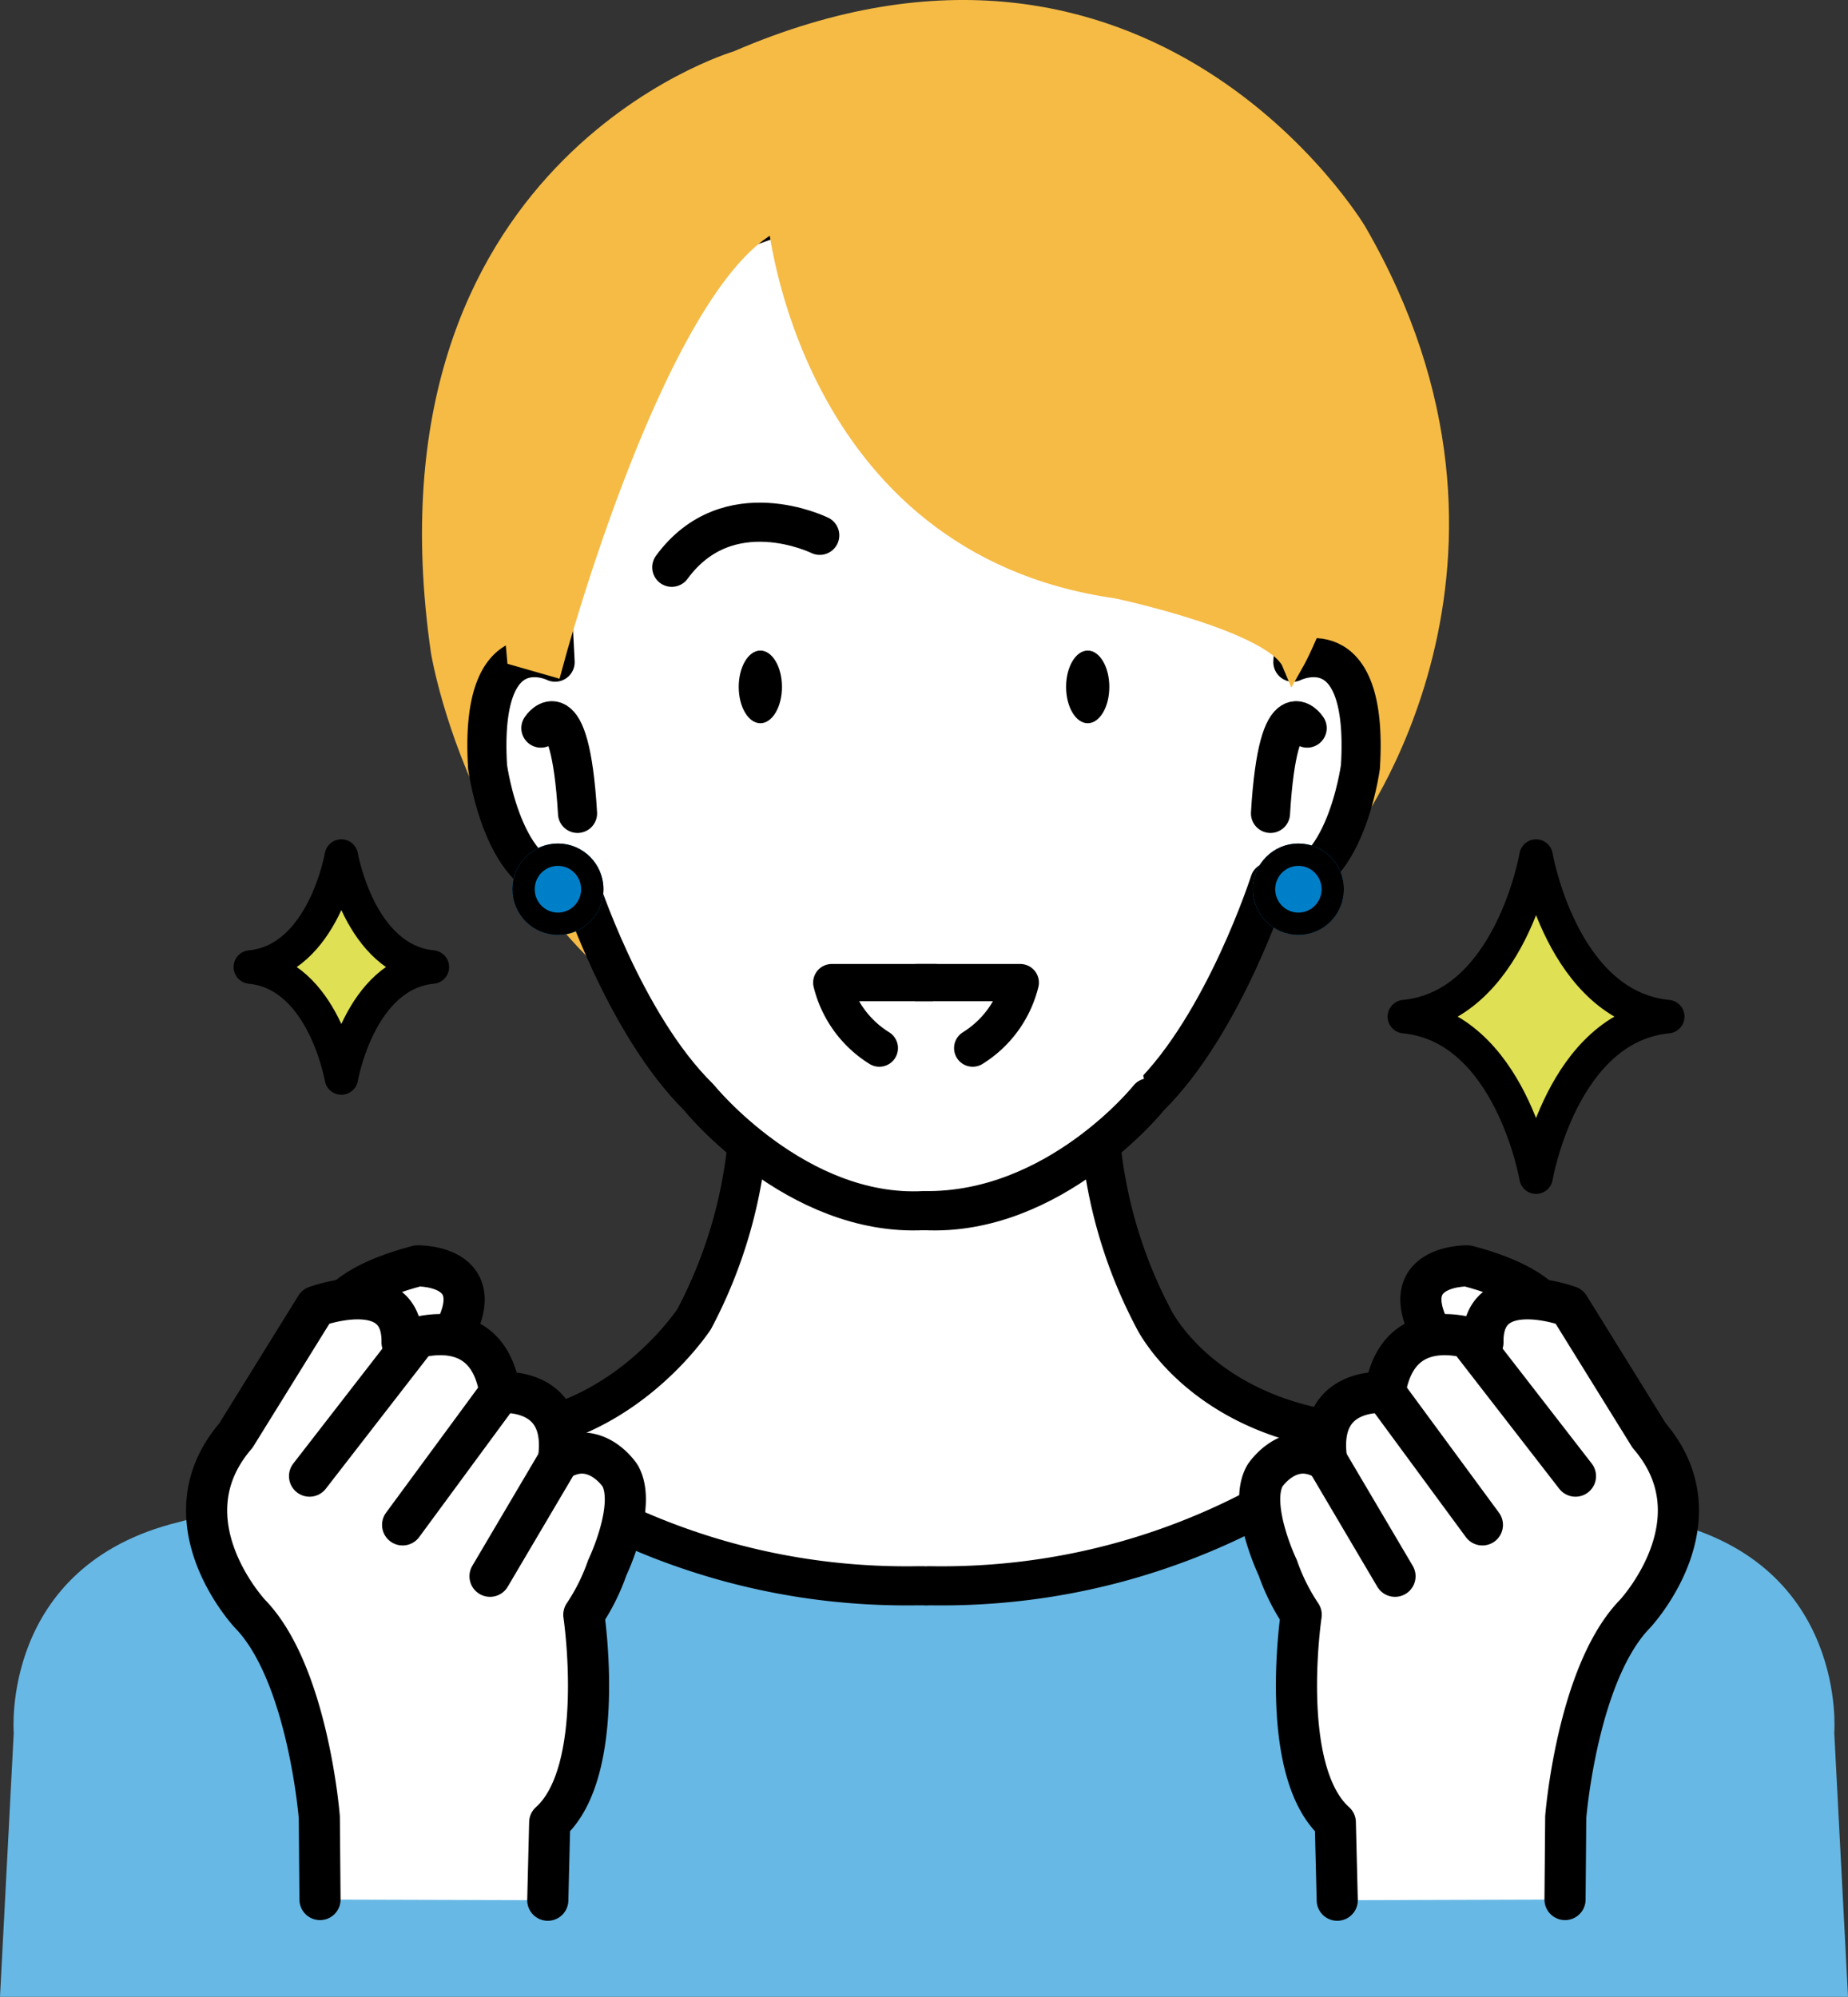 <svg xmlns="http://www.w3.org/2000/svg" width="165.434" height="178.717" viewBox="0 0 165.434 178.717">
  <rect x="0" y="0" width="165.434" height="178.717" fill="#333333" stroke="none"/>
  <g id="人_" data-name="人４" transform="translate(0 0)">
    <path id="パス_257" data-name="パス 257" d="M248.569,4223.233s-33.443,9.841-27.1,53.836c0,0,4.42,27.557,28.583,36.758l36.661-5.854,17.392-14.712s18.468-24.284.971-54.4C305.075,4238.863,286.047,4207.024,248.569,4223.233Z" transform="translate(-182.891 -4218.634)" fill="#f5bb45"/>
    <path id="パス_258" data-name="パス 258" d="M343.386,4412.964l-1.23-23.616s1.23-14.958-14.76-18.866l-46.124-12.623H240.066l-46.124,12.623c-15.99,3.908-14.76,18.866-14.76,18.866l-1.23,23.616" transform="translate(-177.952 -4234.247)" fill="#67b8e5"/>
    <path id="パス_259" data-name="パス 259" d="M266.707,4371.629c24.442.457,39.169-13.576,39.169-13.576-14.452-.927-18.991-10.291-18.991-10.291a42.558,42.558,0,0,1-3.637-30.409l-16.937,6.386-16.936-6.386a42.557,42.557,0,0,1-3.637,30.409s-6.9,10.6-18.992,10.291c0,0,14.727,14.032,39.169,13.576v.007c.135,0,.261-.008.4,0s.261.009.4,0Z" transform="translate(-183.594 -4229.703)" fill="#fff" stroke="#000" stroke-linecap="round" stroke-linejoin="round" stroke-width="3.5"/>
    <g id="グループ_136" data-name="グループ 136" transform="translate(43.587 17.774)">
      <path id="パス_260" data-name="パス 260" d="M248.731,4319.129h0s8.21,10.293,20.122,10.1c11.458.608,20.123-10.1,20.123-10.1h0c6.761-6.624,10.822-19.317,10.822-19.317,6.568,1.412,8.124-10.3,8.124-10.3.778-12.752-6.048-9.37-6.048-9.37l.525-10.138c-1.2-28.947-23.435-31.624-33.546-31.336" transform="translate(-229.723 -4238.651)" fill="#fff" stroke="#000" stroke-linecap="round" stroke-linejoin="round" stroke-width="3.5"/>
      <path id="パス_261" data-name="パス 261" d="M309.842,4291.947s-2.592-3.991-3.284,7.634" transform="translate(-236.41 -4244.554)" fill="none" stroke="#000" stroke-linecap="round" stroke-linejoin="round" stroke-width="3.5"/>
      <path id="パス_262" data-name="パス 262" d="M286.49,4319.129h0s-8.21,10.293-20.123,10.1c-11.457.608-20.122-10.1-20.122-10.1h0c-6.761-6.624-10.822-19.317-10.822-19.317-6.569,1.412-8.124-10.3-8.124-10.3-.778-12.752,6.048-9.37,6.048-9.37l-.525-10.138c1.2-28.947,23.435-31.624,33.545-31.336" transform="translate(-227.238 -4238.651)" fill="#fff" stroke="#000" stroke-linecap="round" stroke-linejoin="round" stroke-width="3.5"/>
      <path id="パス_263" data-name="パス 263" d="M232.7,4291.947s2.592-3.991,3.284,7.634" transform="translate(-227.869 -4244.554)" fill="none" stroke="#000" stroke-linecap="round" stroke-linejoin="round" stroke-width="3.5"/>
    </g>
    <g id="グループ_137" data-name="グループ 137" transform="translate(60.132 46.737)">
      <path id="パス_264" data-name="パス 264" d="M282.041,4272.449s8.194-4.044,13.249,2.86" transform="translate(-250.121 -4271.272)" fill="none" stroke="#000" stroke-linecap="round" stroke-linejoin="round" stroke-width="3.5"/>
      <path id="パス_265" data-name="パス 265" d="M259.2,4272.449s-8.194-4.044-13.249,2.86" transform="translate(-245.947 -4271.272)" fill="none" stroke="#000" stroke-linecap="round" stroke-linejoin="round" stroke-width="3.5"/>
    </g>
    <g id="グループ_138" data-name="グループ 138" transform="translate(66.127 58.226)">
      <path id="パス_266" data-name="パス 266" d="M289.738,4287.466c0,1.8-.867,3.252-1.935,3.252s-1.936-1.457-1.936-3.252.867-3.253,1.936-3.253S289.738,4285.67,289.738,4287.466Z" transform="translate(-256.557 -4284.213)"/>
      <path id="パス_267" data-name="パス 267" d="M256.6,4287.466c0,1.8-.867,3.252-1.936,3.252s-1.935-1.457-1.935-3.252.866-3.253,1.935-3.253S256.6,4285.67,256.6,4287.466Z" transform="translate(-252.725 -4284.213)"/>
    </g>
    <path id="パス_268" data-name="パス 268" d="M256.78,4239.7s2.595,29.088,30.271,33c0,0,14.207,2.992,15.753,6.7,0,0,15.384-27.11-11.861-42.305C290.943,4237.094,260.672,4224.068,256.78,4239.7Z" transform="translate(-187.067 -4220.132)" fill="#f5bb45" stroke="#f5bb45" stroke-miterlimit="10" stroke-width="2"/>
    <path id="パス_269" data-name="パス 269" d="M230.316,4279.005l3.027.867s9.514-35.6,20.325-39.943l6.919-5.645S225.559,4228.206,230.316,4279.005Z" transform="translate(-183.956 -4220.366)" fill="#f5bb45" stroke="#f5bb45" stroke-miterlimit="10" stroke-width="2"/>
    <g id="楕円形_21" data-name="楕円形 21" transform="translate(45.869 75.496)" fill="#007fc9" stroke="#000" stroke-miterlimit="10" stroke-width="2">
      <ellipse cx="4.076" cy="4.092" rx="4.076" ry="4.092" stroke="none"/>
      <ellipse cx="4.076" cy="4.092" rx="3.076" ry="3.092" fill="none"/>
    </g>
    <g id="楕円形_22" data-name="楕円形 22" transform="translate(112.157 75.496)" fill="#007fc9" stroke="#000" stroke-miterlimit="10" stroke-width="2">
      <ellipse cx="4.076" cy="4.092" rx="4.076" ry="4.092" stroke="none"/>
      <ellipse cx="4.076" cy="4.092" rx="3.076" ry="3.092" fill="none"/>
    </g>
    <g id="グループ_139" data-name="グループ 139" transform="translate(74.46 87.946)">
      <path id="パス_270" data-name="パス 270" d="M266.407,4323.547a9.6,9.6,0,0,1-4.259-5.861h9.267" transform="translate(-262.148 -4317.686)" fill="#fff" stroke="#000" stroke-linecap="round" stroke-linejoin="round" stroke-width="3.335"/>
      <path id="パス_271" data-name="パス 271" d="M275.759,4323.547a9.594,9.594,0,0,0,4.259-5.861h-9.266" transform="translate(-263.143 -4317.686)" fill="#fff" stroke="#000" stroke-linecap="round" stroke-linejoin="round" stroke-width="3.335"/>
    </g>
    <g id="グループ_144" data-name="グループ 144" transform="translate(18.495 113.297)">
      <g id="グループ_141" data-name="グループ 141" transform="translate(94.274)">
        <g id="グループ_140" data-name="グループ 140">
          <path id="パス_272" data-name="パス 272" d="M333.911,4352.187s.823-3.65-7.957-5.948c0,0-8.588-.192-1.117,9.151" transform="translate(-307.354 -4346.238)" fill="#fff" stroke="#000" stroke-linecap="round" stroke-linejoin="round" stroke-width="3.682"/>
          <path id="パス_273" data-name="パス 273" d="M312.408,4403.388l-.172-6.962c-5.153-4.6-3.054-18.586-3.054-18.586a18.455,18.455,0,0,1-2.1-4.213s-2.672-5.558-1.144-8.241c0,0,2.235-3.436,5.534-1.34-1.009-6.7,5.213-6.1,5.213-6.1,1.2-7.779,8.768-4.487,8.768-4.487-.1-6.107,7.714-3.215,7.714-3.215l7.165,11.56c6.563,7.62-1.283,15.971-1.283,15.971-5.175,5.331-6.186,18.175-6.186,18.175l-.063,7.377" transform="translate(-305.467 -4346.613)" fill="#fff" stroke="#000" stroke-linecap="round" stroke-linejoin="round" stroke-width="3.682"/>
          <line id="線_12" data-name="線 12" x1="9.094" y1="11.731" transform="translate(19.174 7.089)" fill="#fff" stroke="#000" stroke-linecap="round" stroke-linejoin="round" stroke-width="3.682"/>
          <line id="線_13" data-name="線 13" x1="8.718" y1="11.848" transform="translate(11.219 11.336)" fill="#fff" stroke="#000" stroke-linecap="round" stroke-linejoin="round" stroke-width="3.682"/>
        </g>
        <line id="線_14" data-name="線 14" x1="6.107" y1="10.346" transform="translate(6.006 17.436)" fill="#fff" stroke="#000" stroke-linecap="round" stroke-linejoin="round" stroke-width="3.682"/>
      </g>
      <g id="グループ_143" data-name="グループ 143">
        <g id="グループ_142" data-name="グループ 142">
          <path id="パス_274" data-name="パス 274" d="M211.218,4352.187s-.822-3.65,7.957-5.948c0,0,8.588-.192,1.117,9.151" transform="translate(-200.292 -4346.238)" fill="#fff" stroke="#000" stroke-linecap="round" stroke-linejoin="round" stroke-width="3.682"/>
          <path id="パス_275" data-name="パス 275" d="M229.409,4403.388l.172-6.962c5.152-4.6,3.054-18.586,3.054-18.586a18.428,18.428,0,0,0,2.1-4.213s2.673-5.558,1.145-8.241c0,0-2.235-3.436-5.534-1.34,1.009-6.7-5.214-6.1-5.214-6.1-1.2-7.779-8.768-4.487-8.768-4.487.1-6.107-7.713-3.215-7.713-3.215l-7.165,11.56c-6.564,7.62,1.283,15.971,1.283,15.971,5.174,5.331,6.186,18.175,6.186,18.175l.063,7.377" transform="translate(-198.866 -4346.613)" fill="#fff" stroke="#000" stroke-linecap="round" stroke-linejoin="round" stroke-width="3.682"/>
          <line id="線_15" data-name="線 15" y1="11.731" x2="9.094" transform="translate(9.216 7.089)" fill="#fff" stroke="#000" stroke-linecap="round" stroke-linejoin="round" stroke-width="3.682"/>
          <line id="線_16" data-name="線 16" y1="11.848" x2="8.718" transform="translate(17.547 11.336)" fill="#fff" stroke="#000" stroke-linecap="round" stroke-linejoin="round" stroke-width="3.682"/>
        </g>
        <line id="線_17" data-name="線 17" y1="10.346" x2="6.107" transform="translate(25.372 17.436)" fill="#fff" stroke="#000" stroke-linecap="round" stroke-linejoin="round" stroke-width="3.682"/>
      </g>
    </g>
    <g id="グループ_185" data-name="グループ 185" transform="translate(22.41 76.621)">
      <path id="パス_382" data-name="パス 382" d="M1730.456,1256.758s-2.3,13.451-11.789,14.368c9.486.917,11.789,14.368,11.789,14.368s2.3-13.451,11.788-14.368C1732.758,1270.209,1730.456,1256.758,1730.456,1256.758Z" transform="translate(-1615.357 -1256.758)" fill="#e0e055" stroke="#000" stroke-linecap="round" stroke-linejoin="round" stroke-width="3"/>
      <path id="パス_383" data-name="パス 383" d="M1631.433,1313.736s-1.591,9.3-8.148,9.93c6.557.635,8.148,9.931,8.148,9.931s1.591-9.3,8.148-9.931C1633.025,1323.032,1631.433,1313.736,1631.433,1313.736Z" transform="translate(-1623.285 -1313.736)" fill="#e0e055" stroke="#000" stroke-linecap="round" stroke-linejoin="round" stroke-width="3"/>
    </g>
  </g>
</svg>
